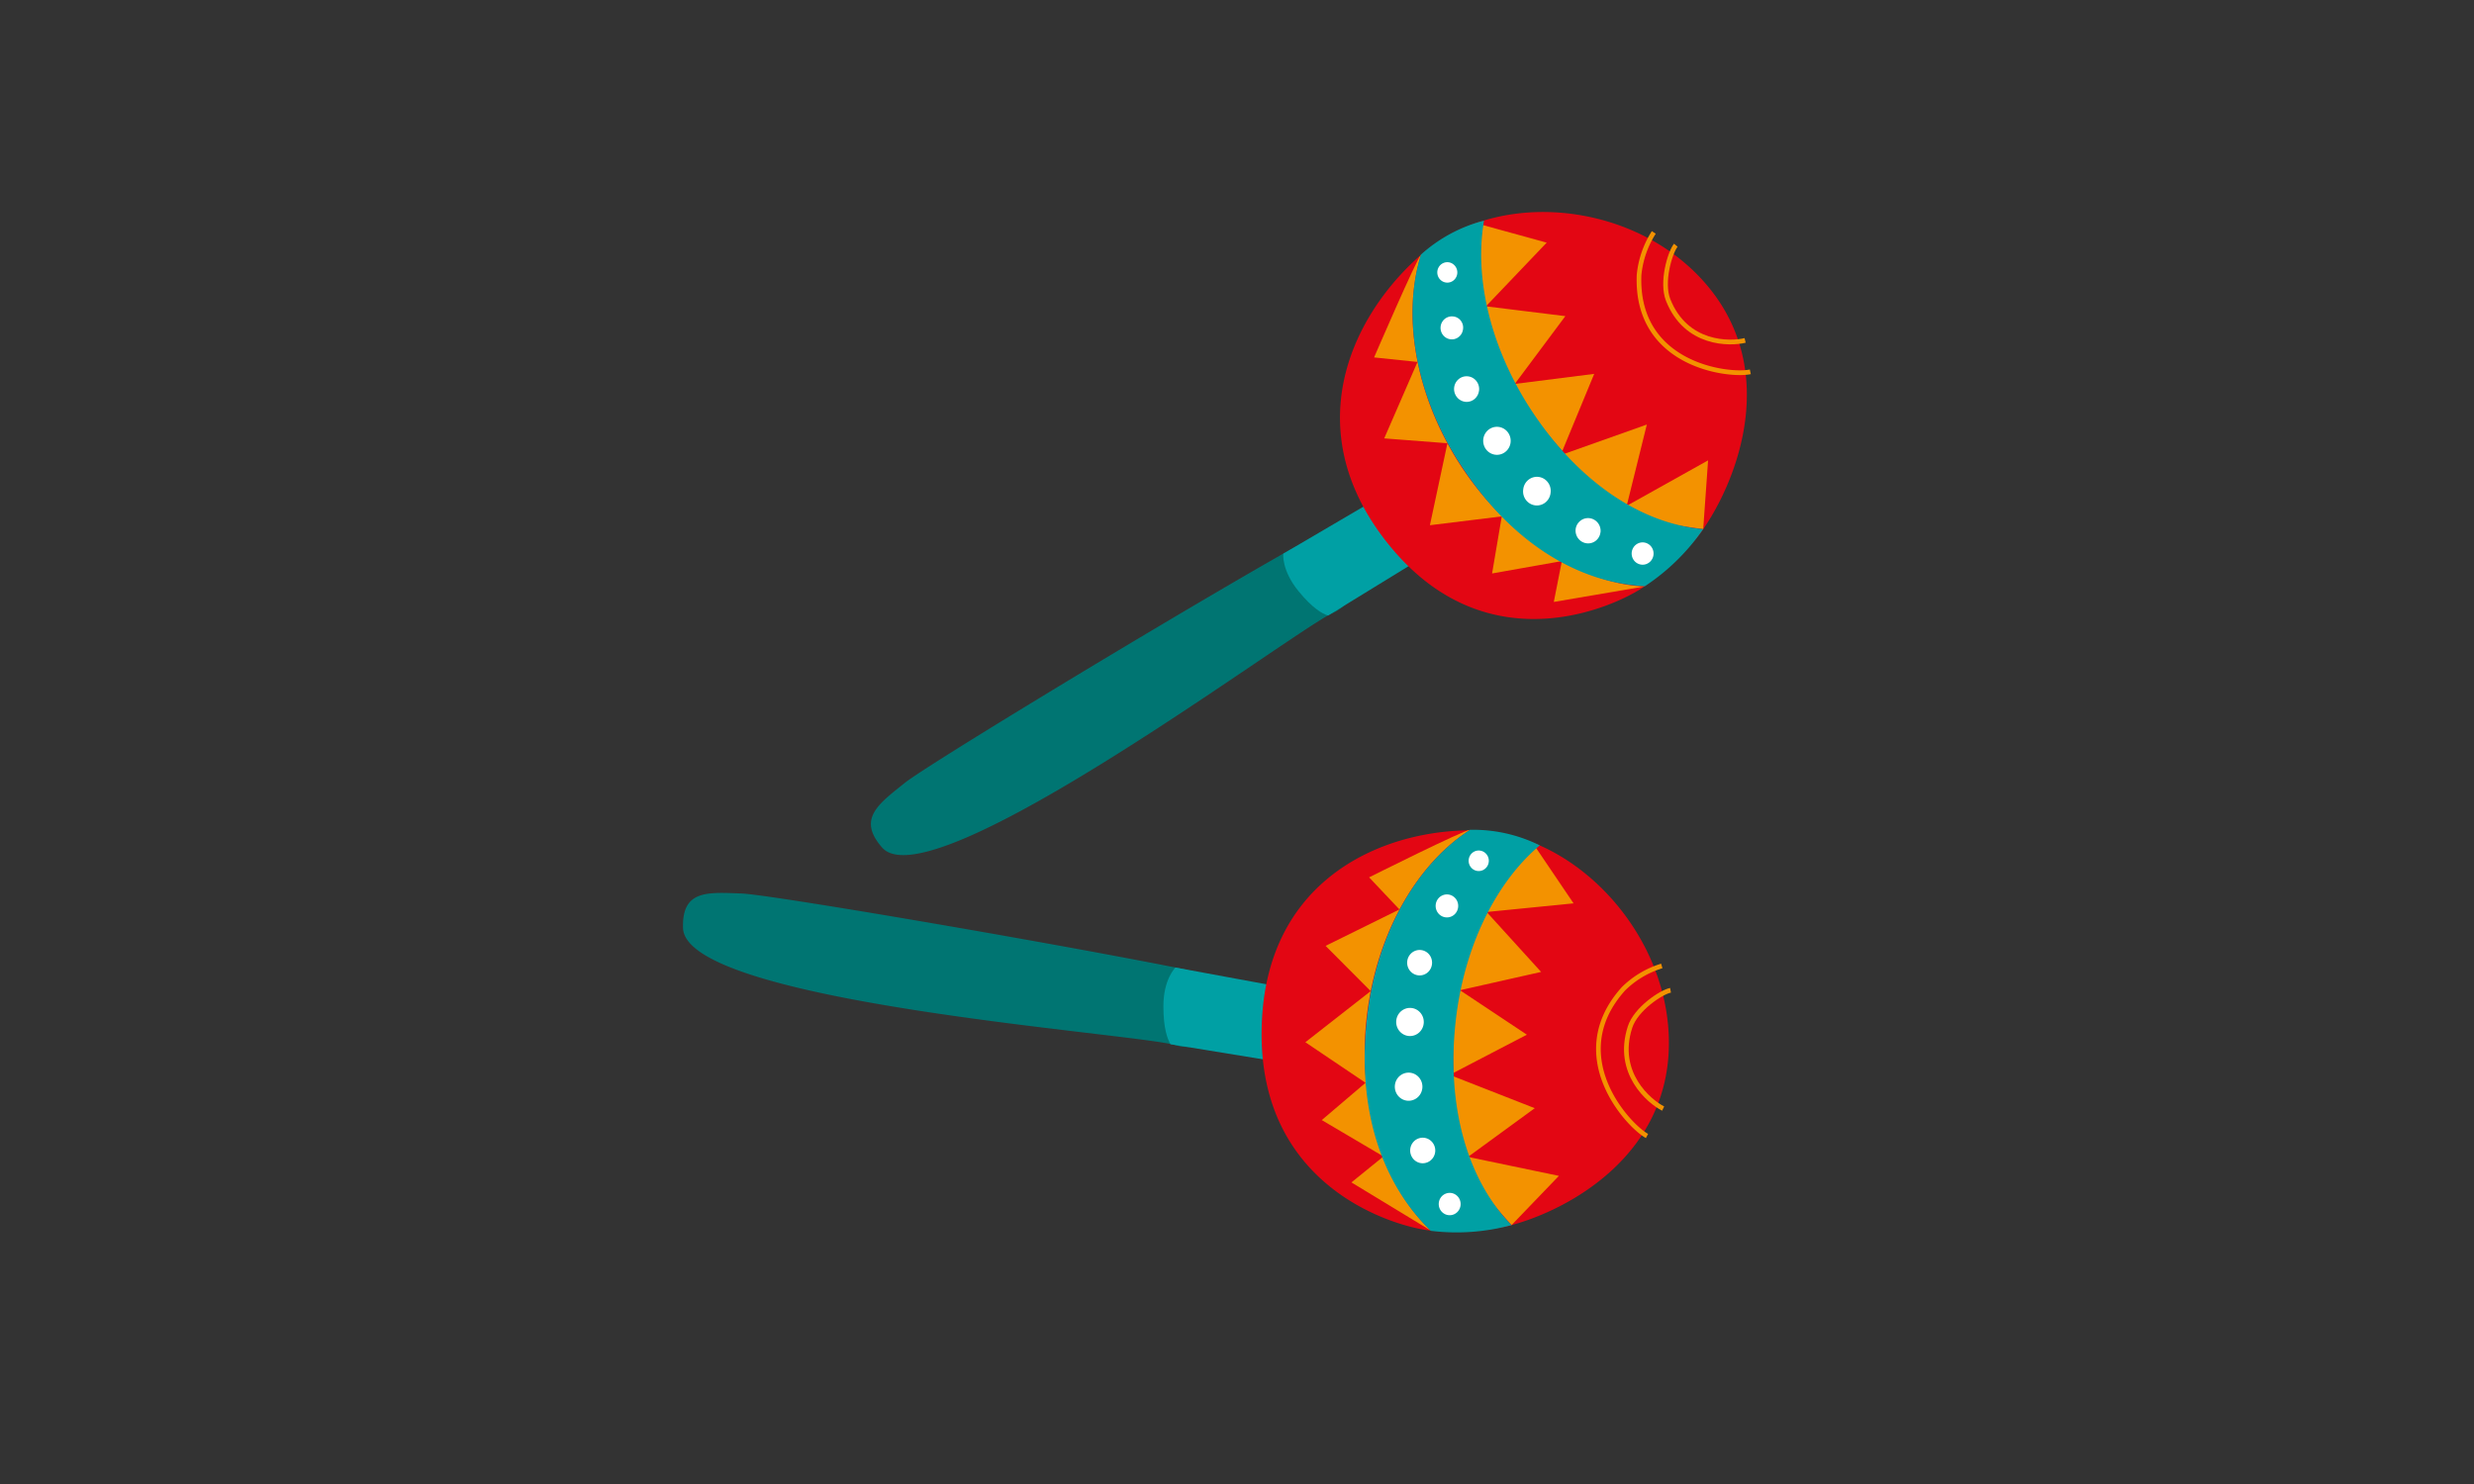 <?xml version="1.0" encoding="UTF-8" standalone="no"?>
<svg
   viewBox="0 0 250 150"
   version="1.1"
   id="svg550"
   sodipodi:docname="maracas.svg"
   width="250"
   height="150"
   inkscape:version="1.2.1 (9c6d41e410, 2022-07-14)"
   xmlns:inkscape="http://www.inkscape.org/namespaces/inkscape"
   xmlns:sodipodi="http://sodipodi.sourceforge.net/DTD/sodipodi-0.dtd"
   xmlns="http://www.w3.org/2000/svg"
   xmlns:svg="http://www.w3.org/2000/svg"
   xmlns:rdf="http://www.w3.org/1999/02/22-rdf-syntax-ns#"
   xmlns:cc="http://creativecommons.org/ns#"
   xmlns:dc="http://purl.org/dc/elements/1.1/">
  <rect x="0" y="0" width="250" height="150" fill="#333333" stroke="none"/>
  <sodipodi:namedview
     id="namedview552"
     pagecolor="#ffffff"
     bordercolor="#000000"
     borderopacity="0.25"
     inkscape:showpageshadow="2"
     inkscape:pageopacity="0.0"
     inkscape:pagecheckerboard="0"
     inkscape:deskcolor="#d1d1d1"
     showgrid="false"
     inkscape:zoom="1.9864289"
     inkscape:cx="97.662693"
     inkscape:cy="63.682117"
     inkscape:window-width="1920"
     inkscape:window-height="1018"
     inkscape:window-x="-8"
     inkscape:window-y="-8"
     inkscape:window-maximized="1"
     inkscape:current-layer="svg550" />
  <defs
     id="defs468">
    <style
       id="style466">.cls-1{fill:#007572;}.cls-2{fill:#00a0a4;}.cls-3{fill:#e30613;}.cls-4{fill:none;stroke:#f39200;stroke-miterlimit:10;stroke-width:0.85px;}.cls-5{fill:#f39200;}.cls-6{fill:#fff;}</style>
  </defs>
  <title
     id="title470">maracas</title>
  <g
     id="Layer_2"
     data-name="Layer 2"
     transform="matrix(0.553,0,0,0.564,69.015,21.435)">
    <g
       id="Layer_1-2"
       data-name="Layer 1">
      <path
         class="cls-1"
         d="m 124.64,55.06 a 67.46,67.46 0 0 0 -15.71,6.58 c -23.07,12.92 -64.55,37.62 -68.38,40.65 -4.8,3.78 -8.78,6.46 -4.15,11.61 9,10 75.33,-39 82.36,-42.06 2.58,-1.13 4.91,-4.41 7.38,-6.08 4.25,-2.87 7.11,-3 7.11,-3 z"
         id="path472" />
      <path
         class="cls-2"
         d="m 112.53,68 c 2.5,3 4.32,4 5.35,4.31 l 16.28,-9.79 -8.82,-10.3 -15.64,9 c 0,0 -0.36,2.99 2.83,6.78 z"
         id="path474" />
      <path
         class="cls-3"
         d="m 186.58,12.5 c 14.06,15.56 6.1,35.43 -0.13,44.3 -2.49,3.55 -6.5,6.9 -10.37,10 -3.14,2.55 -28.86,16.31 -48,-8.31 -15,-19.34 -6.52,-38.61 5.53,-49.72 a 31.45,31.45 0 0 1 6.7,-4.74 c 13.44,-7.39 34.36,-4.68 46.27,8.47 z"
         id="path476" />
      <path
         class="cls-4"
         d="m 177.4,3.65 a 17,17 0 0 0 -2.69,7.63 c -0.66,16.24 16.47,18.18 20.33,17.35"
         id="path478" />
      <path
         class="cls-4"
         d="m 194.09,23 c -2.74,0.67 -10.8,0.82 -14.06,-7.23 -1.3,-3.2 0.33,-8.52 1.39,-9.83"
         id="path480" />
      <path
         class="cls-5"
         d="m 172.42,52.75 3.71,-14.67 -15.51,5.4 a 50.06,50.06 0 0 0 11.8,9.27 z"
         id="path482" />
      <path
         class="cls-5"
         d="m 154.84,35.5 a 54.63,54.63 0 0 0 5.85,7.31 L 166.51,29 152,30.8 c 0.86,1.59 1.8,3.2 2.84,4.7 z"
         id="path484" />
      <path
         class="cls-5"
         d="M 186.43,56.81 187.32,44.5 171.81,53 c 4.45,2.44 10.19,3.28 14.62,3.81 z"
         id="path486" />
      <path
         class="cls-5"
         d="m 152,30.8 9.24,-12.15 -14.53,-1.76 A 51.89,51.89 0 0 0 152,30.8 Z"
         id="path488" />
      <path
         class="cls-5"
         d="M 146.71,16.91 157.83,5.48 146.13,2.32 a 40.5,40.5 0 0 0 0.58,14.59 z"
         id="path490" />
      <path
         class="cls-5"
         d="M 142.29,45.71 C 133.75,33 131.38,18.53 134.87,7.63 c -0.81,0.74 -8.58,18.42 -8.58,18.42 l 7.93,0.81 -6.08,13.7 11.55,0.87 -3.2,14.69 13.13,-1.58 -1.77,10.23 12.75,-2.22 -1.47,7.32 16.63,-2.78 h -0.49 C 164,66.41 150.71,58.22 142.29,45.71 Z"
         id="path492" />
      <path
         class="cls-2"
         d="M 186.43,56.81 C 175.06,55.87 163.61,48.29 155.1,35.63 147.58,24.42 144.54,11.8 146.38,1.53 a 27.68,27.68 0 0 0 -11.53,6.09 c -3.47,10.89 -1.08,25.32 7.46,38 9.21,13.71 21.22,20.8 33.45,21.44 a 38.67,38.67 0 0 0 10.67,-10.25 z"
         id="path494" />
      <path
         class="cls-6"
         d="m 141.49,11 a 1.83,1.83 0 1 1 -1.59,-2 1.84,1.84 0 0 1 1.59,2 z"
         id="path496" />
      <path
         class="cls-6"
         d="m 142.54,21 a 2.06,2.06 0 1 1 -1.8,-2.29 2,2 0 0 1 1.8,2.29 z"
         id="path498" />
      <path
         class="cls-6"
         d="m 145.46,32 a 2.27,2.27 0 0 1 -2.54,2 2.32,2.32 0 0 1 -2,-2.56 2.292,2.292 0 0 1 4.55,0.56 z"
         id="path500" />
      <path
         class="cls-6"
         d="m 151.23,41.3 a 2.51,2.51 0 1 1 -2.23,-2.8 2.51,2.51 0 0 1 2.23,2.8 z"
         id="path502" />
      <path
         class="cls-6"
         d="m 158.54,50.32 a 2.519,2.519 0 1 1 -5,-0.61 2.519,2.519 0 1 1 5,0.61 z"
         id="path504" />
      <path
         class="cls-6"
         d="m 167.66,57.36 a 2.26,2.26 0 0 1 -2.54,2 2.3,2.3 0 0 1 -2,-2.54 2.292,2.292 0 0 1 4.55,0.55 z"
         id="path506" />
      <path
         class="cls-6"
         d="m 177.34,61.47 a 2,2 0 1 1 -1.77,-2.26 2,2 0 0 1 1.77,2.26 z"
         id="path508" />
      <path
         class="cls-1"
         d="m 105.37,140.33 a 67.59,67.59 0 0 0 -16.24,-5.11 c -26,-5 -73.57,-12.94 -78.47,-13.1 -6.09,-0.2 -10.87,-0.72 -10.65,6.19 0.41,13.4 82.68,18.84 90,21 2.71,0.81 6.6,-0.19 9.56,0.13 5.11,0.54 7.39,2.26 7.39,2.26 z"
         id="path510" />
      <path
         class="cls-2"
         d="m 87.79,142.4 c 0,3.87 0.74,5.81 1.3,6.74 l 18.74,3 L 107.75,138.6 90,135.39 c 0,0 -2.23,2.06 -2.21,7.01 z"
         id="path512" />
      <path
         class="cls-3"
         d="m 180.14,147.79 c 0.7,21 -18.23,31 -28.73,33.76 -4.19,1.11 -9.4,1.08 -14.4,1 -4,-0.09 -32.57,-6.16 -31.23,-37.31 1,-24.46 20,-33.69 36.34,-34.4 a 31.86,31.86 0 0 1 8.17,0.69 c 15.05,2.98 29.26,18.54 29.85,36.26 z"
         id="path514" />
      <path
         class="cls-4"
         d="m 178.86,135.11 a 17.14,17.14 0 0 0 -7,4.09 c -11,12 0.83,24.52 4.3,26.38"
         id="path516" />
      <path
         class="cls-4"
         d="m 179.11,160.67 c -2.52,-1.25 -8.76,-6.35 -6.06,-14.58 1.07,-3.29 5.75,-6.31 7.41,-6.62"
         id="path518" />
      <path
         class="cls-5"
         d="m 143.34,169.41 12.31,-8.81 -15.33,-5.89 a 49.74,49.74 0 0 0 3.02,14.7 z"
         id="path520" />
      <path
         class="cls-5"
         d="m 141.06,144.88 a 56,56 0 0 0 -0.25,9.39 l 13.4,-6.84 -12.27,-8 c -0.37,1.81 -0.67,3.57 -0.88,5.45 z"
         id="path522" />
      <path
         class="cls-5"
         d="m 151.41,181.55 8.65,-8.82 -17.31,-3.54 c 1.78,4.75 5.6,9.07 8.66,12.36 z"
         id="path524" />
      <path
         class="cls-5"
         d="m 141.93,139.47 14.88,-3.29 -9.95,-10.74 a 53.14,53.14 0 0 0 -4.93,14.03 z"
         id="path526" />
      <path
         class="cls-5"
         d="m 146.86,125.44 15.88,-1.55 -6.9,-10 a 41.11,41.11 0 0 0 -8.98,11.55 z"
         id="path528" />
      <path
         class="cls-5"
         d="m 124.9,144.58 c 1.69,-15.21 9.24,-27.79 18.93,-33.87 -1.09,0 -18.45,8.52 -18.45,8.52 l 5.54,5.75 -13.49,6.53 8.24,8.11 -11.94,9.16 11,7.27 -8,6.68 11.27,6.52 -5.85,4.65 14.49,8.63 -0.37,-0.36 c -8.22,-7.79 -13.05,-22.6 -11.37,-37.59 z"
         id="path530" />
      <path
         class="cls-2"
         d="m 151.41,181.55 c -8.06,-8.05 -11.91,-21.23 -10.23,-36.39 1.49,-13.42 7.33,-25 15.38,-31.66 a 27.79,27.79 0 0 0 -12.73,-2.79 c -9.69,6.08 -17.18,18.66 -18.86,33.87 -1.82,16.4 2.76,29.57 11.68,38 a 39.21,39.21 0 0 0 14.76,-1.03 z"
         id="path532" />
      <path
         class="cls-6"
         d="m 146.67,117.6 a 1.84,1.84 0 1 1 0.08,-2.6 1.83,1.83 0 0 1 -0.08,2.6 z"
         id="path534" />
      <path
         class="cls-6"
         d="m 141,125.86 a 2.06,2.06 0 1 1 0.1,-2.92 2.06,2.06 0 0 1 -0.1,2.92 z"
         id="path536" />
      <path
         class="cls-6"
         d="m 136.16,136.2 a 2.28,2.28 0 1 1 0.13,-3.22 2.3,2.3 0 0 1 -0.13,3.22 z"
         id="path538" />
      <path
         class="cls-6"
         d="m 134.56,147 a 2.52,2.52 0 1 1 0.14,-3.56 2.52,2.52 0 0 1 -0.14,3.56 z"
         id="path540" />
      <path
         class="cls-6"
         d="m 134.31,158.6 a 2.52,2.52 0 1 1 0.14,-3.56 2.52,2.52 0 0 1 -0.14,3.56 z"
         id="path542" />
      <path
         class="cls-6"
         d="m 136.73,169.86 a 2.29,2.29 0 1 1 0.13,-3.23 2.28,2.28 0 0 1 -0.13,3.23 z"
         id="path544" />
      <path
         class="cls-6"
         d="m 141.46,179.25 a 2,2 0 1 1 0.11,-2.83 2,2 0 0 1 -0.11,2.83 z"
         id="path546" />
    </g>
  </g>
</svg>
